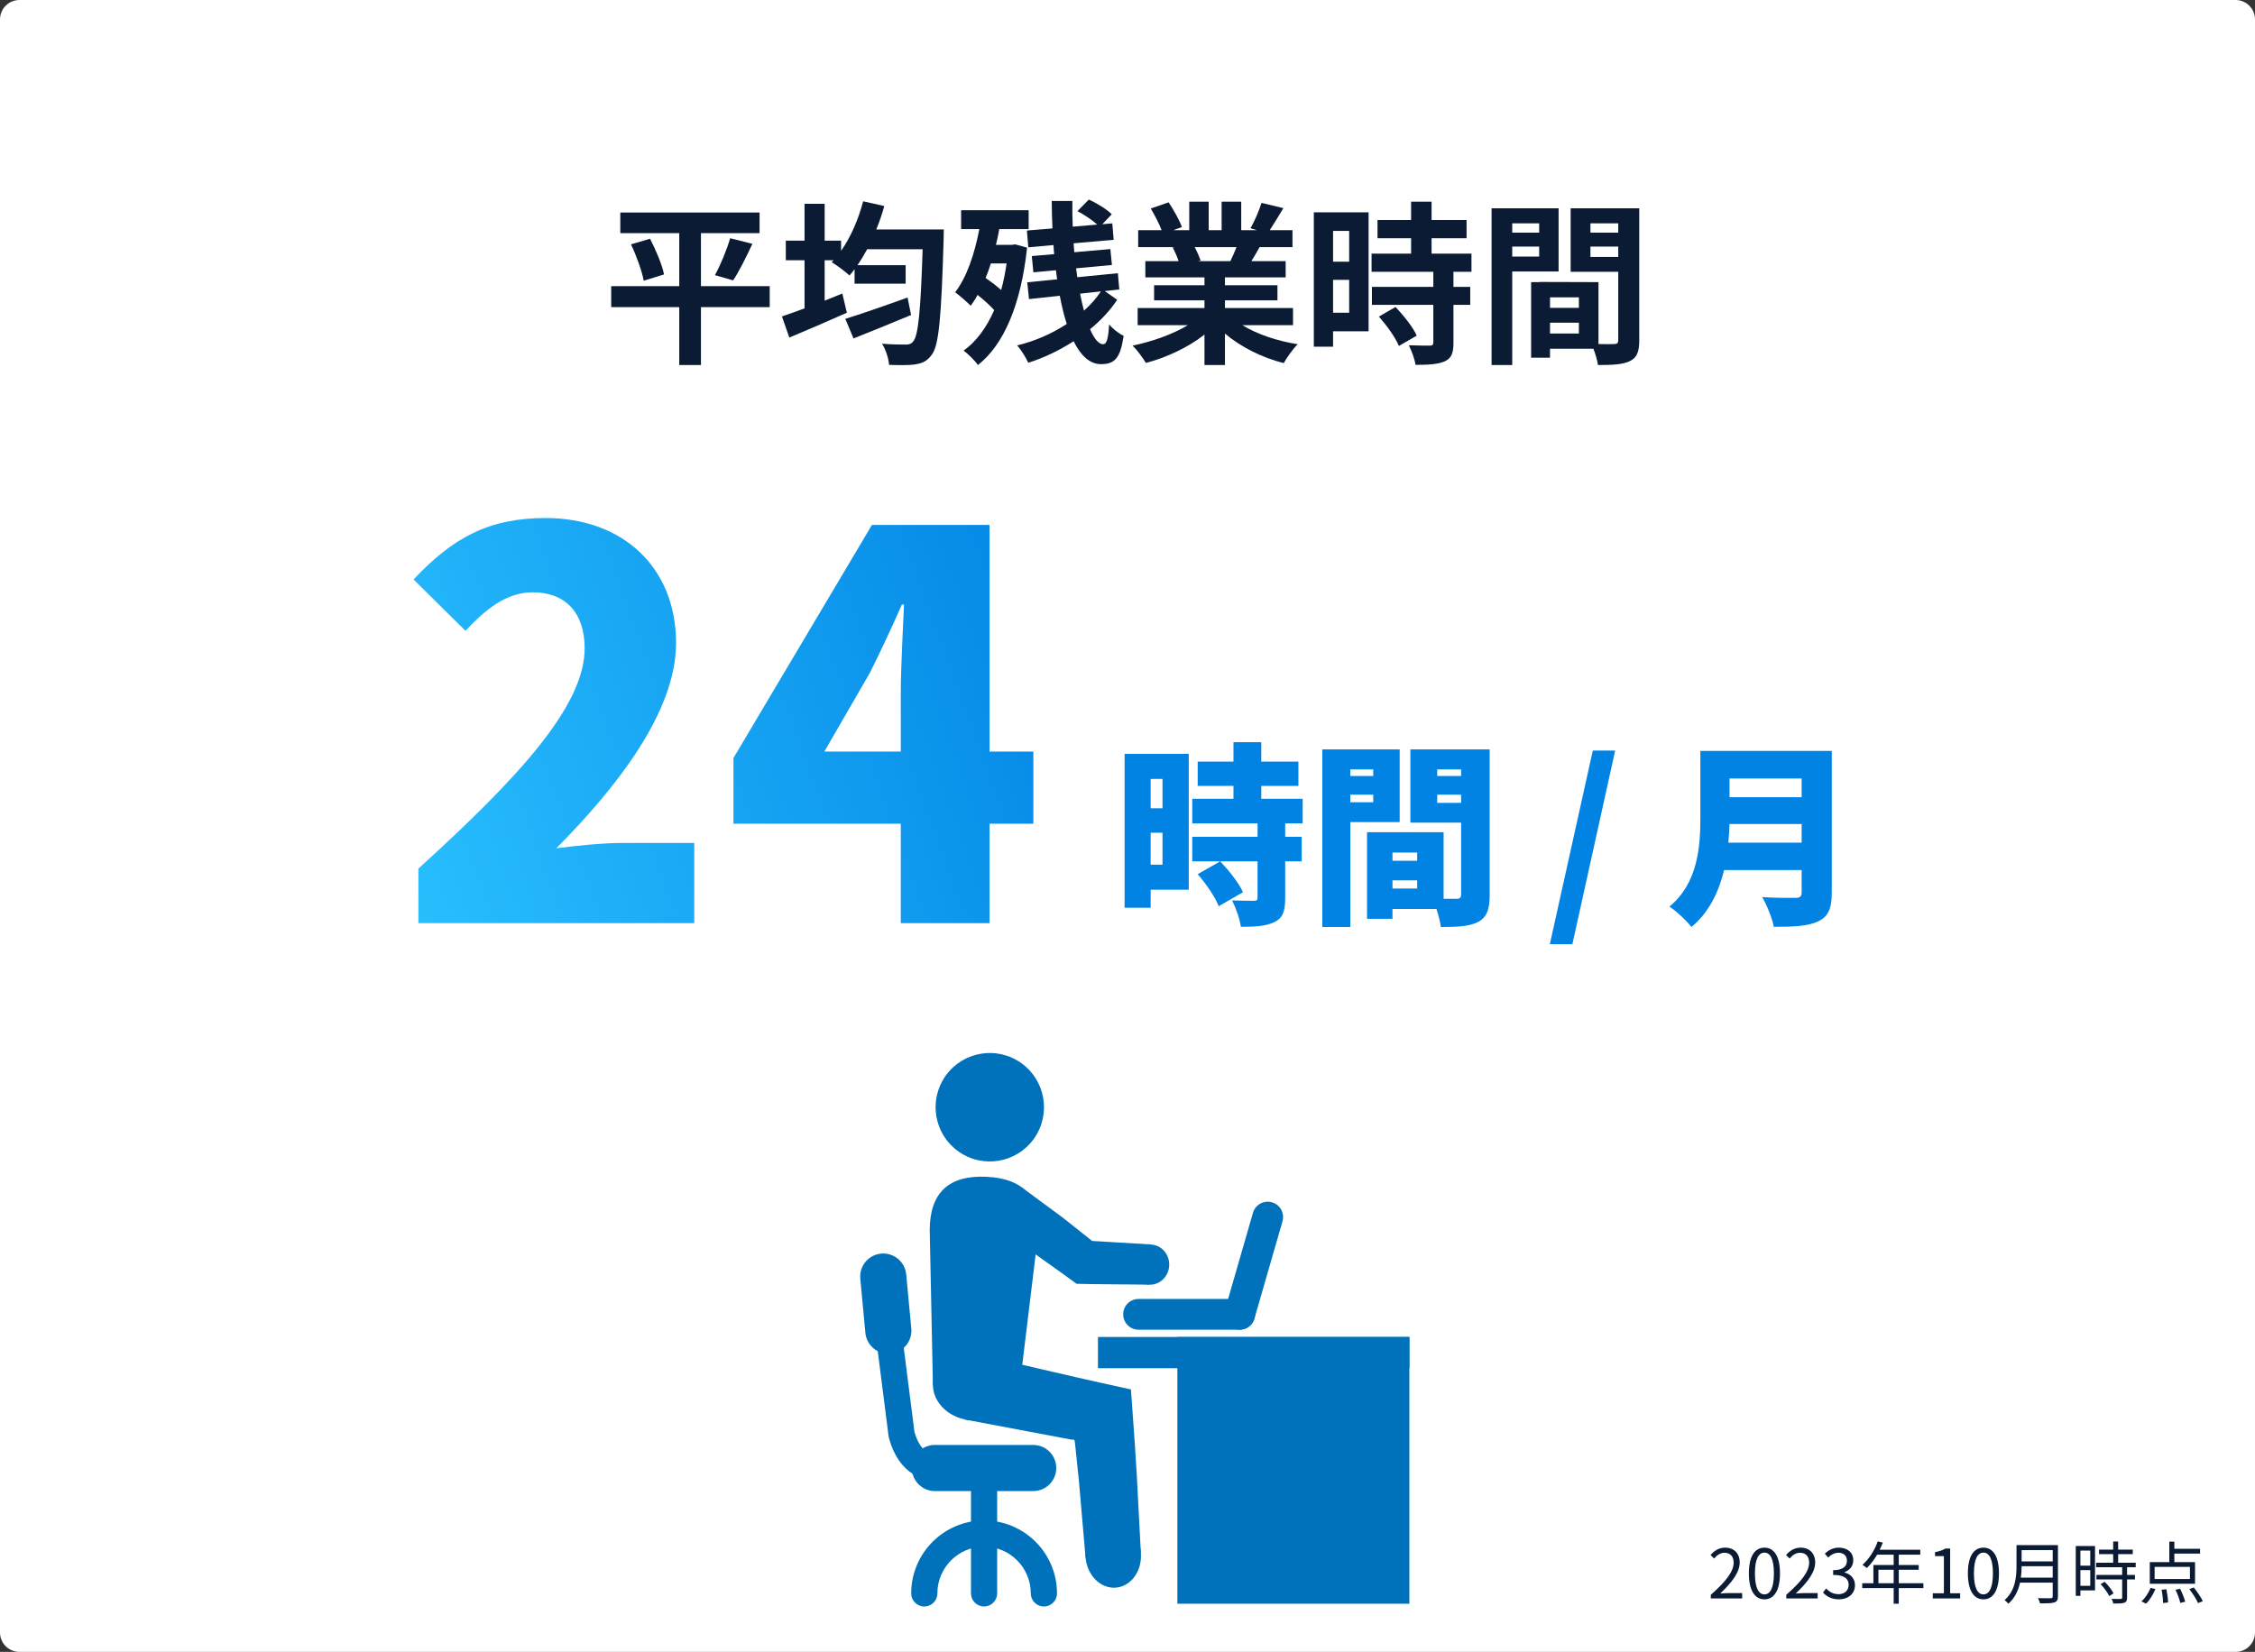 <svg width="464" height="340" viewBox="0 0 464 340" fill="none" xmlns="http://www.w3.org/2000/svg">
<rect x="0" y="0" width="464" height="340" fill="#333333" stroke="none"/>
<path d="M0 4C0 1.791 1.791 0 4 0H460C462.209 0 464 1.791 464 4V336C464 338.209 462.209 340 460 340H4C1.791 340 0 338.209 0 336V4Z" fill="white"/>
<path d="M316.708 45.972H311.164V47.88H316.708V45.972ZM311.164 52.812H316.708V50.76H311.164V52.812ZM320.704 55.872H311.164V75.132H306.916V42.876H320.704V55.872ZM327.256 52.884H332.98V50.76H327.256V52.884ZM332.98 45.972H327.256V47.88H332.98V45.972ZM318.94 68.652H324.88V66.42H318.94V68.652ZM324.88 63.36V61.2H318.94V63.36H324.88ZM337.3 42.876V70.056C337.3 72.36 336.832 73.62 335.392 74.304C333.988 75.024 331.9 75.132 328.804 75.132C328.696 74.232 328.3 72.9 327.868 71.784H318.94V73.62H315.052V58.068H316.816V58.032L328.912 58.068V70.812C330.316 70.848 331.648 70.848 332.116 70.812C332.764 70.812 332.98 70.596 332.98 70.02V55.944H323.188V42.876H337.3Z" fill="#0B1B33"/>
<path d="M277.612 47.52H274.3V53.856H277.612V47.52ZM274.3 64.368H277.612V57.6H274.3V64.368ZM281.608 43.704V68.184H274.3V71.352H270.34V43.704H281.608ZM283.732 65.16L287.152 63.18C288.808 64.944 290.752 67.32 291.508 69.084L287.836 71.208C287.188 69.552 285.352 66.996 283.732 65.16ZM302.776 55.944H299.068V59.04H302.524V62.748H299.068V70.596C299.068 72.648 298.672 73.728 297.268 74.376C295.864 74.988 293.92 75.096 291.256 75.096C291.112 73.908 290.464 72.216 289.888 71.064C291.616 71.136 293.632 71.136 294.172 71.136C294.748 71.136 294.928 70.992 294.928 70.488V62.748H282.292V59.04H294.928V55.944H282.22V52.2H290.356V49.032H283.444V45.288H290.356V41.508H294.568V45.288H301.768V49.032H294.568V52.2H302.776V55.944Z" fill="#0B1B33"/>
<path d="M254.428 50.868H245.824C246.328 51.804 246.796 52.884 247.048 53.64L246.436 53.748H253.168C253.6 52.884 254.032 51.84 254.428 50.868ZM266.056 66.924H255.616C258.676 68.796 262.852 70.2 267.028 70.848C266.056 71.784 264.796 73.584 264.148 74.736C259.72 73.62 255.364 71.46 252.052 68.652V75.132H247.84V68.868C244.492 71.496 240.064 73.584 235.78 74.7C235.168 73.656 233.944 72 233.044 71.136C237.076 70.308 241.324 68.796 244.42 66.924H234.088V63.396H247.84V61.812H237.472V58.716H247.84V57.096H235.672V53.748H242.512C242.224 52.848 241.756 51.768 241.288 50.94L241.72 50.868H234.196V47.376H239.02C238.516 46.008 237.58 44.28 236.788 42.912L240.46 41.652C241.504 43.2 242.692 45.324 243.196 46.728L241.432 47.376H244.708V41.508H248.704V47.376H251.368V41.508H255.4V47.376H258.604L257.308 46.98C258.172 45.504 259.072 43.344 259.576 41.76L264.076 42.84C263.068 44.496 262.096 46.116 261.268 47.376H265.948V50.868H259.18C258.604 51.912 258.028 52.884 257.488 53.748H264.544V57.096H252.052V58.716H262.852V61.812H252.052V63.396H266.056V66.924Z" fill="#0B1B33"/>
<path d="M207.124 54.216H203.884C203.56 55.26 203.2 56.268 202.804 57.204C203.884 57.96 205.036 58.824 206.008 59.688C206.476 57.996 206.836 56.16 207.124 54.216ZM208.888 50.292L211.336 50.976C210.076 62.784 206.512 70.992 201.22 75.132C200.608 74.232 199.132 72.756 198.268 72.18C200.896 70.272 202.984 67.464 204.568 63.828C203.632 62.784 202.372 61.668 201.148 60.696C200.716 61.524 200.248 62.244 199.744 62.928C199.06 62.244 197.44 60.804 196.54 60.156C198.916 57.06 200.536 52.308 201.508 47.16H197.764V43.272H211.66V47.16H205.612C205.432 48.24 205.18 49.356 204.928 50.4H208.204L208.888 50.292ZM226.528 59.976L222.244 60.444C222.496 61.704 222.748 62.856 223.036 63.936C224.44 62.712 225.592 61.38 226.528 59.976ZM227.32 59.904L229.876 61.704C228.472 63.828 226.564 65.916 224.296 67.752C225.124 69.696 226.06 70.848 226.996 70.848C227.68 70.848 228.04 69.84 228.22 66.78C229.048 67.752 230.272 68.688 231.208 69.12C230.524 73.692 229.408 74.952 226.528 74.952C224.224 74.952 222.352 73.152 220.912 70.236C217.996 72.108 214.792 73.656 211.588 74.664C211.084 73.62 210.184 72.072 209.284 71.1C212.884 70.236 216.448 68.688 219.508 66.672C218.932 64.944 218.464 62.964 218.068 60.876L211.732 61.56L211.372 58.104L217.528 57.492C217.42 56.88 217.348 56.232 217.276 55.62L212.632 56.052L212.308 52.704L216.916 52.308C216.844 51.696 216.808 51.084 216.772 50.436L211.588 50.904L211.3 47.448L216.556 47.016C216.484 45.108 216.412 43.236 216.412 41.364H220.66C220.624 43.128 220.66 44.892 220.732 46.656L225.772 46.224C224.728 45.288 223.072 44.172 221.704 43.452L224.044 41.076C225.736 41.832 227.752 43.092 228.76 44.1L226.816 46.152L228.868 45.972L229.156 49.356L220.912 50.076C220.948 50.688 221.02 51.3 221.056 51.912L228.472 51.264L228.796 54.54L221.416 55.224C221.524 55.836 221.596 56.484 221.668 57.06L230.02 56.232L230.308 59.58L227.32 59.904Z" fill="#0B1B33"/>
<path d="M186.748 61.236L187.468 64.836C183.436 66.528 179.044 68.292 175.624 69.66L173.932 65.628C177.1 64.656 182.068 62.928 186.748 61.236ZM180.304 47.232H194.2C194.2 47.232 194.164 48.708 194.164 49.284C193.696 65.304 193.192 71.064 191.752 72.972C190.78 74.34 189.844 74.736 188.368 74.988C187.072 75.204 184.984 75.168 182.932 75.096C182.86 73.836 182.284 72 181.492 70.74C183.58 70.92 185.488 70.92 186.424 70.92C187.036 70.92 187.468 70.812 187.9 70.272C188.944 69.156 189.448 63.936 189.844 51.3H178.432C177.784 52.488 177.136 53.568 176.452 54.576H186.352V58.392H175.84V55.404C175.48 55.872 175.156 56.304 174.796 56.7C174.004 55.944 172.168 54.576 171.124 53.964L171.52 53.568H169.684V61.884C170.908 61.38 172.132 60.912 173.32 60.408L174.256 64.368C170.224 66.168 165.832 68.04 162.412 69.48L160.9 65.124C162.196 64.692 163.816 64.116 165.544 63.468V53.568H161.692V49.536H165.544V41.94H169.684V49.536H173.068V51.624C175.048 48.816 176.632 45.144 177.604 41.436L181.96 42.408C181.492 44.064 180.952 45.684 180.304 47.232Z" fill="#0B1B33"/>
<path d="M158.38 58.896V63.216H144.232V75.132H139.768V63.216H125.764V58.896H139.768V47.988H127.636V43.74H156.292V47.988H144.232V58.896H158.38ZM129.832 50.292L133.756 49.14C134.944 51.444 136.24 54.468 136.636 56.484L132.46 57.78C132.1 55.836 130.984 52.704 129.832 50.292ZM150.856 57.708L147.112 56.628C148.264 54.54 149.56 51.372 150.244 49.032L154.816 50.184C153.52 52.956 152.08 55.872 150.856 57.708Z" fill="#0B1B33"/>
<path d="M169.62 154.69H185.35V142.7C185.35 137.53 185.79 129.72 186.01 124.44H185.57C183.48 129.17 181.28 133.9 178.97 138.52L169.62 154.69ZM185.35 190V169.54H150.92V156.01L179.41 108.05H203.61V154.69H212.63V169.54H203.61V190H185.35Z" fill="url(#paint0_linear_29_2233)"/>
<path d="M86.089 190V178.78C106.549 160.19 120.299 145.34 120.299 133.46C120.299 125.98 116.229 121.91 109.629 121.91C104.019 121.91 99.729 125.65 95.769 129.83L85.099 119.27C93.129 110.69 100.609 106.62 112.269 106.62C128.109 106.62 139.109 116.74 139.109 132.36C139.109 146.44 127.009 161.95 114.469 174.6C118.539 174.05 124.149 173.5 127.889 173.5H142.849V190H86.089Z" fill="url(#paint1_linear_29_2233)"/>
<path d="M355.636 173.44H370.716V169.6H355.876C355.836 170.8 355.756 172.12 355.636 173.44ZM370.716 160.24H355.876V164.08H370.716V160.24ZM376.916 154.56V183.76C376.916 187.04 376.156 188.68 374.116 189.64C371.996 190.64 369.076 190.76 364.996 190.76C364.676 189.04 363.516 186.2 362.596 184.64C365.156 184.84 368.516 184.8 369.476 184.8C370.396 184.8 370.716 184.48 370.716 183.68V179.08H354.756C353.676 183.52 351.676 187.8 348.036 190.8C347.156 189.6 344.796 187.4 343.516 186.6C349.396 181.72 349.876 174.24 349.876 168.28V154.56H376.916Z" fill="#0183E4"/>
<path d="M318.905 194.32L327.745 154.48H332.345L323.545 194.32H318.905Z" fill="#0183E4"/>
<path d="M286.524 182.88H291.604V181.2H286.524V182.88ZM291.604 175.48H286.524V177.16H291.604V175.48ZM277.844 165.12H282.564V163.56H277.844V165.12ZM295.724 165.24H300.644V163.56H295.724V165.24ZM282.564 158.36H277.844V159.72H282.564V158.36ZM300.644 158.36H295.724V159.72H300.644V158.36ZM288.004 169.2H277.844V190.8H272.084V154.24H288.004V169.2ZM306.524 154.24V184.16C306.524 187.12 305.964 188.76 304.204 189.72C302.404 190.68 300.004 190.8 296.484 190.8C296.364 189.8 296.004 188.4 295.564 187.08H286.524V189.12H281.284V171.28H297.044V185H299.684C300.404 185 300.644 184.76 300.644 184.08V169.32H290.204V154.24H306.524Z" fill="#0183E4"/>
<path d="M239.204 160.32H236.764V166.36H239.204V160.32ZM236.764 177.96H239.204V171.4H236.764V177.96ZM244.604 155.16V183.12H236.764V186.84H231.404V155.16H244.604ZM255.764 183.64L250.764 186.52C250.084 184.68 248.164 181.92 246.444 179.92L251.084 177.28C252.844 179.16 254.924 181.72 255.764 183.64ZM268.044 169.48H264.444V172.24H267.844V177.28H264.444V184.88C264.444 187.52 263.964 188.96 262.204 189.8C260.444 190.64 258.204 190.76 255.324 190.76C255.124 189.16 254.284 186.84 253.524 185.32C255.204 185.4 257.364 185.4 257.964 185.4C258.564 185.4 258.764 185.28 258.764 184.76V177.28H245.324V172.24H258.764V169.48H245.324V164.4H253.804V161.76H246.444V156.76H253.804V152.76H259.524V156.76H267.164V161.76H259.524V164.4H268.044V169.48Z" fill="#0183E4"/>
<path d="M450.612 324.996V322.504H443.346V324.996H450.612ZM451.662 321.524V325.976H442.352V321.524H446.37V317.296H447.406V318.78H452.698V319.76H447.406V321.524H451.662ZM441.582 330.064L440.63 329.602C441.372 328.972 442.086 327.852 442.534 326.816L443.514 327.068C443.052 328.16 442.338 329.336 441.582 330.064ZM444.774 327.194L445.768 327.11C445.95 327.992 446.104 329.14 446.118 329.812L445.082 329.952C445.082 329.252 444.956 328.09 444.774 327.194ZM447.644 327.208L448.582 326.998C449.016 327.838 449.464 328.972 449.632 329.672L448.624 329.91C448.484 329.224 448.064 328.062 447.644 327.208ZM450.486 327.082L451.396 326.732C452.11 327.614 452.908 328.776 453.258 329.56L452.278 329.952C451.956 329.182 451.186 327.978 450.486 327.082Z" fill="#0B1B33"/>
<path d="M430.102 319.144H428.072V322.252H430.102V319.144ZM428.072 326.396H430.102V323.162H428.072V326.396ZM431.082 318.206V327.334H428.072V328.468H427.12V318.206H431.082ZM432.23 326.046L433.07 325.57C433.784 326.27 434.568 327.264 434.89 327.95L434.008 328.51C433.686 327.824 432.944 326.788 432.23 326.046ZM439.454 322.574H437.676V324.156H439.3V325.08H437.676V328.832C437.676 329.42 437.522 329.728 437.102 329.882C436.668 330.036 435.968 330.05 434.834 330.05C434.792 329.77 434.652 329.35 434.498 329.084C435.366 329.112 436.136 329.112 436.36 329.098C436.598 329.084 436.668 329.028 436.668 328.818V325.08H431.376V324.156H436.668V322.574H431.306V321.65H434.82V319.872H431.908V318.948H434.82V317.282H435.842V318.948H438.852V319.872H435.842V321.65H439.454V322.574Z" fill="#0B1B33"/>
<path d="M415.822 324.716H422.374V322.364H415.976C415.976 323.092 415.934 323.89 415.822 324.716ZM422.374 319.046H415.976V321.37H422.374V319.046ZM423.452 318.024V328.552C423.452 329.28 423.242 329.644 422.724 329.812C422.192 329.994 421.268 330.008 419.77 330.008C419.7 329.714 419.504 329.224 419.336 328.93C420.498 328.972 421.618 328.958 421.94 328.958C422.262 328.944 422.374 328.846 422.374 328.538V325.738H415.654C415.304 327.32 414.604 328.902 413.246 330.092C413.106 329.868 412.686 329.49 412.476 329.336C414.702 327.376 414.926 324.534 414.926 322.308V318.024H423.452Z" fill="#0B1B33"/>
<path d="M408.126 329.182C406.166 329.182 404.92 327.404 404.92 323.834C404.92 320.264 406.166 318.542 408.126 318.542C410.072 318.542 411.318 320.278 411.318 323.834C411.318 327.404 410.072 329.182 408.126 329.182ZM408.126 328.16C409.288 328.16 410.072 326.858 410.072 323.834C410.072 320.838 409.288 319.564 408.126 319.564C406.95 319.564 406.166 320.838 406.166 323.834C406.166 326.858 406.95 328.16 408.126 328.16Z" fill="#0B1B33"/>
<path d="M397.701 329V327.936H399.983V320.278H398.163V319.466C399.073 319.298 399.731 319.06 400.291 318.724H401.271V327.936H403.329V329H397.701Z" fill="#0B1B33"/>
<path d="M386.515 325.864H389.651V323.092H386.515V325.864ZM395.769 325.864V326.872H390.701V330.078H389.651V326.872H383.183V325.864H385.479V322.112H389.651V319.984H386.249C385.619 321.062 384.877 322.014 384.121 322.742C383.925 322.574 383.491 322.224 383.225 322.084C384.541 320.936 385.717 319.13 386.375 317.254L387.425 317.506C387.229 317.996 387.005 318.5 386.781 318.976H395.125V319.984H390.701V322.112H394.803V323.092H390.701V325.864H395.769Z" fill="#0B1B33"/>
<path d="M378.399 329.182C376.789 329.182 375.781 328.51 375.109 327.782L375.753 326.942C376.355 327.572 377.139 328.118 378.301 328.118C379.519 328.118 380.387 327.39 380.387 326.2C380.387 324.982 379.561 324.156 377.195 324.156V323.176C379.309 323.176 380.037 322.322 380.037 321.216C380.037 320.236 379.365 319.592 378.301 319.592C377.475 319.592 376.747 319.998 376.173 320.586L375.487 319.774C376.257 319.06 377.167 318.542 378.357 318.542C380.079 318.542 381.339 319.494 381.339 321.118C381.339 322.364 380.597 323.19 379.519 323.596V323.652C380.723 323.932 381.689 324.856 381.689 326.256C381.689 328.09 380.219 329.182 378.399 329.182Z" fill="#0B1B33"/>
<path d="M367.554 329V328.244C370.774 325.43 372.258 323.386 372.258 321.622C372.258 320.446 371.642 319.592 370.368 319.592C369.528 319.592 368.8 320.11 368.24 320.782L367.498 320.054C368.338 319.144 369.22 318.542 370.522 318.542C372.356 318.542 373.504 319.746 373.504 321.58C373.504 323.624 371.894 325.71 369.486 327.992C370.018 327.95 370.648 327.894 371.166 327.894H374.008V329H367.554Z" fill="#0B1B33"/>
<path d="M363.064 329.182C361.104 329.182 359.858 327.404 359.858 323.834C359.858 320.264 361.104 318.542 363.064 318.542C365.01 318.542 366.256 320.278 366.256 323.834C366.256 327.404 365.01 329.182 363.064 329.182ZM363.064 328.16C364.226 328.16 365.01 326.858 365.01 323.834C365.01 320.838 364.226 319.564 363.064 319.564C361.888 319.564 361.104 320.838 361.104 323.834C361.104 326.858 361.888 328.16 363.064 328.16Z" fill="#0B1B33"/>
<path d="M352.022 329V328.244C355.242 325.43 356.726 323.386 356.726 321.622C356.726 320.446 356.11 319.592 354.836 319.592C353.996 319.592 353.268 320.11 352.708 320.782L351.966 320.054C352.806 319.144 353.688 318.542 354.99 318.542C356.824 318.542 357.972 319.746 357.972 321.58C357.972 323.624 356.362 325.71 353.954 327.992C354.486 327.95 355.116 327.894 355.634 327.894H358.476V329H352.022Z" fill="#0B1B33"/>
<path d="M290 275.181H225.92V281.605H290V275.181Z" fill="#0072BC"/>
<path d="M213.333 233.458C216.403 228.113 214.564 221.29 209.224 218.217C203.885 215.143 197.067 216.985 193.997 222.329C190.927 227.673 192.766 234.497 198.106 237.57C203.445 240.643 210.263 238.802 213.333 233.458Z" fill="#0072BC"/>
<path d="M236.79 256.151C238.965 256.23 240.661 258.136 240.582 260.421C240.503 262.705 238.678 264.493 236.502 264.414C234.327 264.335 232.631 262.429 232.71 260.144C232.789 257.86 234.614 256.072 236.79 256.151Z" fill="#0072BC"/>
<path d="M236.791 256.151L236.504 264.414L229.707 264.347L226.309 264.313L224.607 264.296L221.502 264.228L218.538 262.068L216.701 260.759L213.027 258.137L205.684 252.891L210.35 244.47L218.679 250.612L222.212 253.416L223.982 254.82L224.421 255.17L224.534 255.254V255.266L224.557 255.288L224.624 255.373L224.697 255.395L224.737 255.407C224.737 255.407 224.714 255.407 224.912 255.424L226.608 255.525L230 255.728L236.785 256.134L236.791 256.151Z" fill="#0072BC"/>
<path d="M191.96 285.12L191.307 253.274C191.29 245.575 195.144 241.836 202.989 242.208C210.828 242.58 214.316 246.67 213.567 254.335L209.013 291.889L191.96 285.12Z" fill="#0072BC"/>
<path d="M234.749 319.598C235.059 323.298 232.76 326.507 229.616 326.772C226.471 327.032 223.676 324.245 223.366 320.551C223.056 316.856 225.355 313.641 228.5 313.376C231.644 313.117 234.439 315.903 234.749 319.598Z" fill="#0072BC"/>
<path d="M201.33 278.813C205.664 279.721 208.543 283.45 207.771 287.133C206.999 290.816 202.863 293.072 198.529 292.158C194.201 291.25 191.316 287.522 192.088 283.839C192.86 280.15 196.996 277.899 201.33 278.813Z" fill="#0072BC"/>
<path d="M234.75 319.603L223.366 320.551L222.002 304.814L221.321 298.243L221.157 296.714L221.112 296.567L221.022 296.319H220.712L220.644 296.331H220.611H220.594C220.594 296.331 220.599 296.331 220.503 296.314L218.813 295.992L212.05 294.717L198.525 292.168L201.326 278.817L214.738 281.919L221.445 283.47L226.285 284.559L232.71 285.98L233.51 297.222L233.921 303.815L234.75 319.597V319.603Z" fill="#0072BC"/>
<path d="M289.999 275.181H242.262V330.085H289.999V275.181Z" fill="#0072BC"/>
<path d="M212.595 306.898H192.37C189.75 306.898 187.625 304.772 187.625 302.149C187.625 299.526 189.75 297.4 192.37 297.4H212.595C215.216 297.4 217.341 299.526 217.341 302.149C217.341 304.772 215.216 306.898 212.595 306.898Z" fill="#0072BC"/>
<path d="M193.159 304.852C190.246 304.852 185.039 303.701 182.914 295.991L182.841 295.613L180.119 274.224C179.933 272.746 180.976 271.393 182.452 271.207C183.923 271.02 185.276 272.064 185.467 273.542L188.166 294.733C189.372 298.912 191.463 299.454 193.165 299.454C194.653 299.454 195.859 300.661 195.859 302.15C195.859 303.639 194.653 304.846 193.165 304.846L193.159 304.852Z" fill="#0072BC"/>
<path d="M202.487 330.648C200.999 330.648 199.793 329.441 199.793 327.952V302.153C199.793 300.664 200.999 299.456 202.487 299.456C203.974 299.456 205.18 300.664 205.18 302.153V327.952C205.18 329.441 203.974 330.648 202.487 330.648Z" fill="#0072BC"/>
<path d="M214.796 330.652C213.308 330.652 212.102 329.445 212.102 327.956C212.102 322.654 207.791 318.333 202.494 318.333C197.196 318.333 192.88 322.648 192.88 327.956C192.88 329.445 191.674 330.652 190.186 330.652C188.698 330.652 187.492 329.445 187.492 327.956C187.492 319.676 194.221 312.941 202.494 312.941C210.766 312.941 217.495 319.676 217.495 327.956C217.495 329.445 216.289 330.652 214.801 330.652H214.796Z" fill="#0072BC"/>
<path d="M182.78 278.628C180.363 278.628 178.294 276.784 178.063 274.325L177.021 263.191C176.778 260.579 178.689 258.266 181.298 258.018C183.913 257.776 186.218 259.688 186.466 262.299L187.514 273.434C187.756 276.045 185.846 278.358 183.237 278.606C183.084 278.617 182.932 278.628 182.786 278.628H182.78Z" fill="#0072BC"/>
<path d="M255.081 273.685C254.788 273.685 254.495 273.646 254.202 273.561C252.522 273.076 251.559 271.322 252.043 269.641L257.814 249.628C258.299 247.948 260.051 246.983 261.731 247.463C263.41 247.948 264.374 249.702 263.889 251.383L258.118 271.395C257.718 272.783 256.456 273.685 255.081 273.685Z" fill="#0072BC"/>
<path d="M255.081 273.682H234.275C232.528 273.682 231.113 272.266 231.113 270.518C231.113 268.769 232.528 267.354 234.275 267.354H255.081C256.828 267.354 258.242 268.769 258.242 270.518C258.242 272.266 256.828 273.682 255.081 273.682Z" fill="#0072BC"/>
<defs>
<linearGradient id="paint0_linear_29_2233" x1="216" y1="87" x2="61.438" y2="143.25" gradientUnits="userSpaceOnUse">
<stop stop-color="#0183E4"/>
<stop offset="1" stop-color="#2AC1FF"/>
</linearGradient>
<linearGradient id="paint1_linear_29_2233" x1="216" y1="87" x2="61.438" y2="143.25" gradientUnits="userSpaceOnUse">
<stop stop-color="#0183E4"/>
<stop offset="1" stop-color="#2AC1FF"/>
</linearGradient>
</defs>
</svg>
